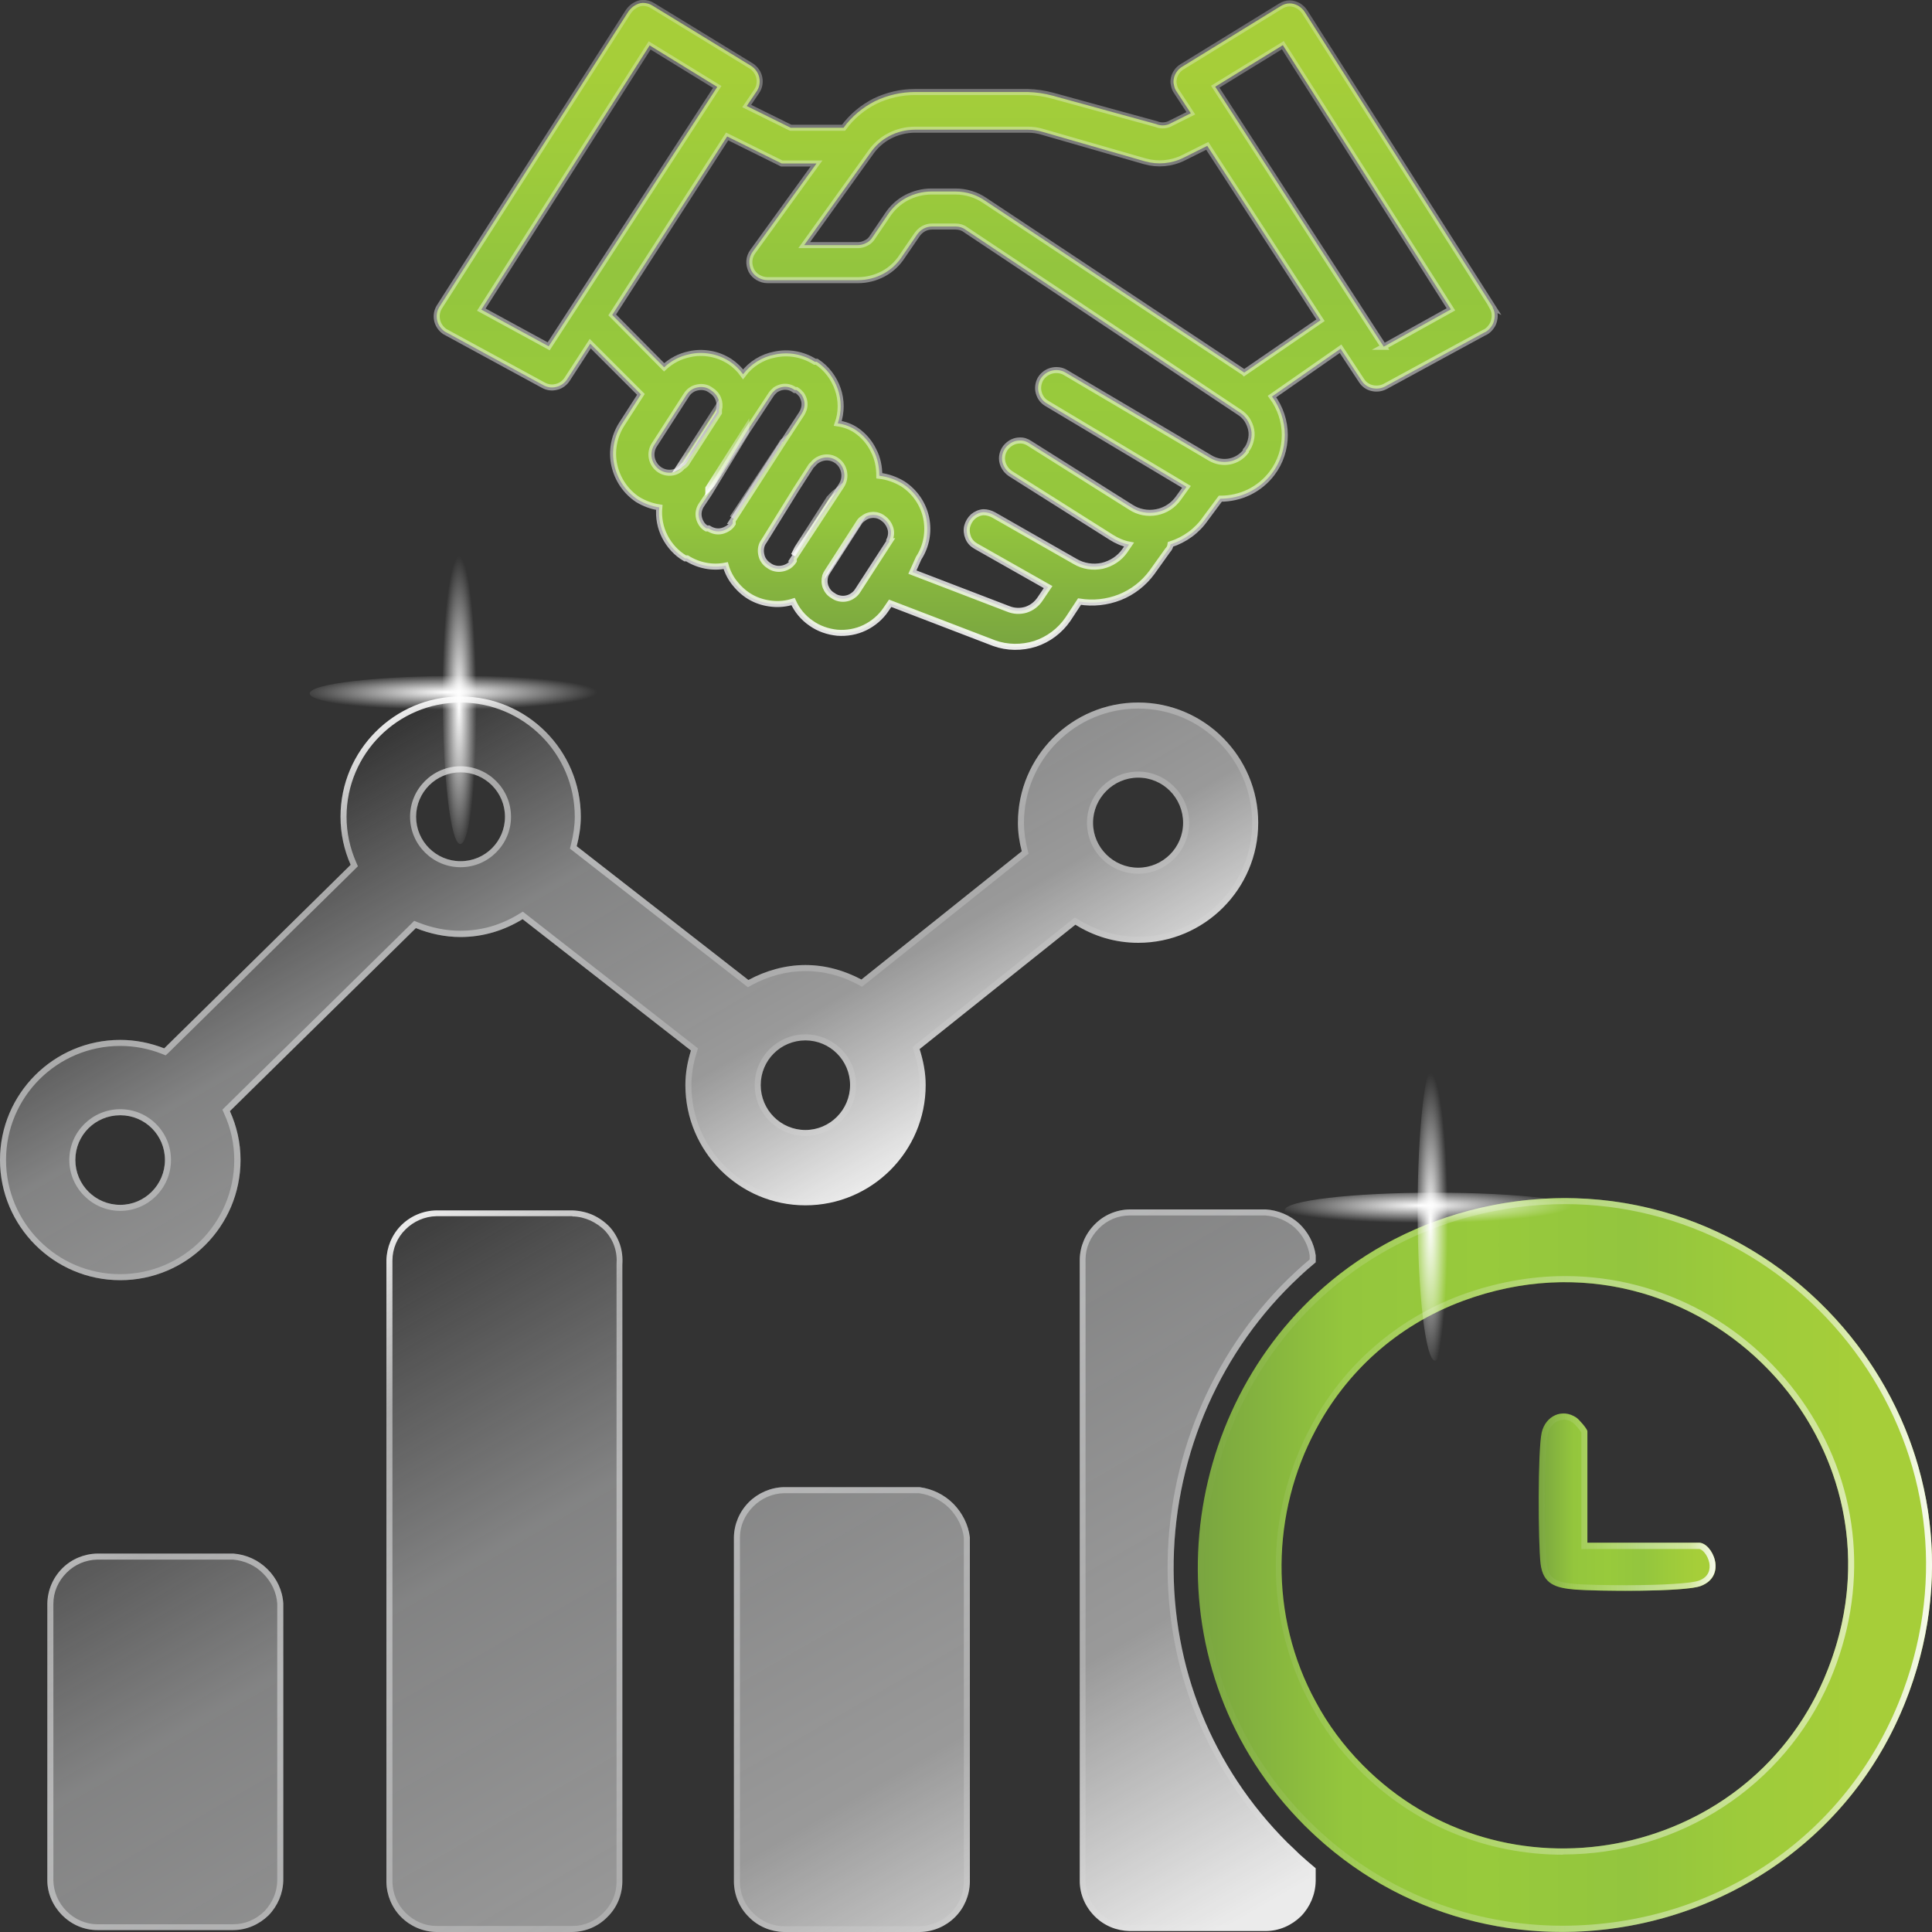 <svg width="80" height="80" viewBox="0 0 80 80" fill="none" xmlns="http://www.w3.org/2000/svg">
<rect x="0" y="0" width="80" height="80" fill="#333333" stroke="none"/>
<g clip-path="url(#clip0_1005_6183)">
<path d="M28.16 19.29C28.24 19.25 28.3 19.18 28.35 19.11L29.67 17.06V16.94L28.16 19.29Z" fill="url(#paint0_linear_1005_6183)"/>
<path d="M32.37 18.36L30.33 21.45L32.44 18.27C32.44 18.27 32.37 18.32 32.36 18.36H32.37ZM35.6 21.46L34.28 23.51C34.28 23.51 34.22 23.61 34.2 23.67L35.77 21.29C35.7 21.33 35.64 21.39 35.6 21.46Z" fill="url(#paint1_linear_1005_6183)"/>
<path d="M34.34 20.64L33.02 22.7L32.87 23L34.63 20.36C34.53 20.44 34.43 20.54 34.34 20.64Z" fill="url(#paint2_linear_1005_6183)"/>
<path d="M29.33 20.23C29.42 20.13 29.51 20.02 29.58 19.9L30.9 17.86V17.75L29.33 20.22V20.23Z" fill="url(#paint3_linear_1005_6183)"/>
<path d="M28.16 19.29C28.24 19.25 28.3 19.18 28.35 19.11L29.67 17.06V16.94L28.16 19.29Z" stroke="url(#paint4_linear_1005_6183)" stroke-width="0.25" stroke-miterlimit="10"/>
<path d="M32.37 18.36L30.33 21.45L32.44 18.27C32.44 18.27 32.37 18.32 32.36 18.36H32.37ZM35.6 21.46L34.28 23.51C34.28 23.51 34.22 23.61 34.2 23.67L35.77 21.29C35.7 21.33 35.64 21.39 35.6 21.46Z" stroke="url(#paint5_linear_1005_6183)" stroke-width="0.25" stroke-miterlimit="10"/>
<path d="M34.34 20.64L33.02 22.7L32.87 23L34.63 20.36C34.53 20.44 34.43 20.54 34.34 20.64Z" stroke="url(#paint6_linear_1005_6183)" stroke-width="0.25" stroke-miterlimit="10"/>
<path d="M61.82 12.73L54.03 0.5C53.96 0.39 53.87 0.31 53.76 0.24C53.65 0.18 53.53 0.14 53.4 0.14C53.26 0.14 53.13 0.19 53.02 0.26L48.94 2.77C48.86 2.82 48.78 2.89 48.73 2.97C48.67 3.05 48.63 3.14 48.61 3.23C48.59 3.32 48.58 3.42 48.61 3.52C48.63 3.62 48.66 3.71 48.72 3.79L49.31 4.69L48.41 5.14C48.24 5.21 48.05 5.21 47.88 5.14L43.58 3.96C43.25 3.87 42.91 3.82 42.56 3.81H37.89C37.31 3.81 36.75 3.94 36.23 4.19C35.72 4.45 35.27 4.82 34.93 5.29H32.74L30.92 4.39L31.34 3.77C31.45 3.6 31.48 3.4 31.44 3.21C31.4 3.02 31.28 2.85 31.12 2.74L27.03 0.24C26.91 0.16 26.77 0.12 26.62 0.12C26.5 0.12 26.38 0.17 26.28 0.23C26.18 0.29 26.09 0.38 26.02 0.48L18.2 12.7C18.09 12.87 18.06 13.07 18.1 13.26C18.14 13.45 18.26 13.62 18.42 13.73L22.5 15.95C22.66 16.04 22.85 16.07 23.04 16.02C23.22 15.98 23.38 15.86 23.48 15.71L24.44 14.23L26.54 16.33L25.73 17.59C25.42 18.09 25.31 18.7 25.44 19.27C25.57 19.85 25.91 20.35 26.4 20.68C26.68 20.85 26.98 20.96 27.3 21.01C27.26 21.43 27.34 21.85 27.53 22.22C27.72 22.59 28.01 22.91 28.37 23.12H28.45C28.93 23.42 29.5 23.53 30.05 23.42C30.13 23.7 30.27 23.97 30.46 24.19C30.65 24.42 30.87 24.61 31.13 24.75C31.39 24.89 31.67 24.97 31.97 25C32.26 25.03 32.56 25 32.84 24.91C33 25.27 33.26 25.58 33.58 25.8C33.9 26.03 34.28 26.16 34.67 26.2C35.06 26.23 35.46 26.16 35.81 25.99C36.16 25.82 36.47 25.56 36.69 25.23L36.86 24.98L41.16 26.63C41.71 26.83 42.31 26.83 42.86 26.66C43.41 26.48 43.89 26.12 44.22 25.64L44.7 24.91C45.26 25 45.84 24.94 46.37 24.73C46.9 24.52 47.36 24.16 47.7 23.7L48.35 22.79C48.42 22.72 48.46 22.63 48.47 22.54C49.06 22.35 49.57 21.98 49.92 21.47L50.53 20.65C50.94 20.65 51.35 20.56 51.72 20.38C52.09 20.2 52.42 19.93 52.67 19.6C53.02 19.14 53.2 18.58 53.2 18.01C53.2 17.44 53.01 16.88 52.67 16.42L55.51 14.44L56.38 15.76C56.48 15.92 56.64 16.03 56.82 16.07C57 16.11 57.19 16.09 57.36 16L61.44 13.78C61.54 13.74 61.62 13.68 61.69 13.6C61.76 13.52 61.82 13.43 61.85 13.33C61.88 13.23 61.9 13.12 61.89 13.02C61.89 12.92 61.85 12.81 61.8 12.72L61.82 12.73ZM22.72 14.34L19.93 12.82L26.9 1.88L29.7 3.6L22.72 14.34ZM27.31 19.45C27.15 19.34 27.03 19.17 26.99 18.97C26.95 18.78 26.99 18.57 27.1 18.41L28.42 16.36C28.47 16.28 28.54 16.2 28.62 16.15C28.7 16.09 28.79 16.06 28.89 16.04C28.99 16.02 29.08 16.02 29.18 16.04C29.28 16.06 29.36 16.1 29.44 16.16C29.57 16.24 29.68 16.36 29.74 16.51C29.8 16.66 29.81 16.82 29.77 16.97V17.09L28.45 19.14C28.41 19.22 28.34 19.28 28.26 19.32C28.15 19.46 27.99 19.55 27.81 19.57C27.63 19.59 27.46 19.55 27.31 19.45ZM30.34 21.57V21.68C30.29 21.76 30.22 21.83 30.14 21.88C30.06 21.93 29.97 21.97 29.88 21.99C29.79 22.01 29.69 22.01 29.6 21.99C29.51 21.97 29.42 21.93 29.34 21.88H29.25C29.17 21.83 29.1 21.77 29.05 21.69C29 21.61 28.96 21.53 28.94 21.43C28.92 21.34 28.92 21.24 28.94 21.15C28.96 21.06 29 20.97 29.05 20.9L29.37 20.42L30.94 17.84L31.92 16.35C31.97 16.27 32.04 16.2 32.11 16.14C32.19 16.09 32.28 16.05 32.37 16.03C32.46 16.01 32.56 16.01 32.65 16.03C32.74 16.05 32.83 16.09 32.91 16.15H32.98C33.06 16.2 33.13 16.27 33.19 16.34C33.24 16.42 33.28 16.51 33.3 16.6C33.32 16.69 33.32 16.79 33.3 16.88C33.28 16.97 33.24 17.06 33.19 17.14L32.42 18.32L30.33 21.57H30.34ZM32.87 23.13V23.22C32.82 23.3 32.75 23.37 32.67 23.43C32.59 23.48 32.5 23.52 32.4 23.54C32.3 23.56 32.2 23.56 32.11 23.54C32.01 23.52 31.92 23.48 31.84 23.42C31.76 23.37 31.68 23.3 31.63 23.22C31.57 23.14 31.54 23.05 31.52 22.95C31.5 22.85 31.5 22.76 31.52 22.66C31.54 22.56 31.58 22.48 31.64 22.4L32.96 20.27L33.59 19.29L33.67 19.21C33.78 19.07 33.95 18.98 34.12 18.95C34.3 18.92 34.48 18.96 34.63 19.06C34.8 19.17 34.91 19.34 34.95 19.54C34.99 19.74 34.95 19.94 34.84 20.11L34.63 20.43L32.86 23.13H32.87ZM36.84 22.41L35.52 24.45C35.47 24.53 35.4 24.61 35.32 24.66C35.24 24.72 35.15 24.76 35.05 24.78C34.95 24.8 34.86 24.8 34.76 24.78C34.66 24.76 34.57 24.72 34.49 24.66C34.35 24.58 34.25 24.46 34.19 24.31C34.13 24.16 34.13 24 34.17 23.85C34.19 23.79 34.22 23.74 34.25 23.69L35.57 21.64C35.61 21.57 35.67 21.51 35.74 21.47C35.86 21.37 36.01 21.32 36.16 21.32C36.31 21.32 36.46 21.37 36.58 21.47C36.72 21.57 36.82 21.72 36.87 21.88C36.92 22.04 36.9 22.22 36.82 22.38V22.41H36.84ZM51.59 18.69C51.42 18.91 51.18 19.06 50.91 19.11C50.64 19.16 50.36 19.11 50.12 18.97L44.11 15.42C43.94 15.32 43.73 15.3 43.54 15.35C43.35 15.4 43.18 15.53 43.08 15.7C42.99 15.87 42.96 16.07 43.01 16.25C43.06 16.44 43.17 16.6 43.34 16.7L49.13 20.16L48.8 20.62C48.58 20.93 48.26 21.14 47.89 21.21C47.52 21.28 47.14 21.21 46.82 21L42.63 18.36C42.51 18.28 42.37 18.23 42.22 18.24C42.02 18.24 41.84 18.33 41.7 18.47C41.56 18.61 41.49 18.8 41.49 18.99C41.49 19.11 41.53 19.24 41.59 19.34C41.65 19.45 41.74 19.54 41.84 19.61L46.02 22.25C46.24 22.39 46.49 22.5 46.75 22.55L46.58 22.8C46.36 23.12 46.02 23.34 45.64 23.43C45.26 23.51 44.86 23.45 44.52 23.25L41.14 21.32C41.01 21.25 40.87 21.21 40.72 21.21C40.56 21.22 40.41 21.29 40.29 21.39C40.17 21.5 40.09 21.64 40.05 21.79C40.01 21.94 40.03 22.11 40.09 22.26C40.15 22.41 40.26 22.53 40.4 22.61L43.4 24.31L43.07 24.8C42.93 25.01 42.73 25.17 42.48 25.25C42.24 25.32 41.98 25.31 41.74 25.21L37.78 23.69L38.04 23.11C38.36 22.62 38.47 22.02 38.35 21.44C38.23 20.87 37.88 20.36 37.39 20.04C37.09 19.86 36.76 19.74 36.41 19.7C36.41 19.33 36.34 18.97 36.17 18.65C36.01 18.32 35.77 18.04 35.47 17.83C35.24 17.67 34.97 17.57 34.69 17.53C34.85 17.07 34.85 16.57 34.69 16.11C34.53 15.65 34.23 15.25 33.82 14.98H33.74C33.25 14.67 32.66 14.56 32.09 14.68C31.56 14.78 31.09 15.07 30.77 15.5C30.62 15.29 30.43 15.11 30.22 14.97C29.97 14.81 29.7 14.7 29.41 14.65C29.12 14.6 28.83 14.6 28.54 14.67C28.15 14.75 27.79 14.94 27.5 15.21L25.35 13.04L30.11 5.65L32.37 6.77H33.81L31.17 10.42C31.09 10.53 31.04 10.66 31.03 10.8C31.02 10.94 31.05 11.07 31.11 11.2C31.17 11.32 31.27 11.42 31.39 11.49C31.51 11.56 31.64 11.6 31.78 11.6H35.53C35.89 11.6 36.25 11.51 36.57 11.34C36.89 11.17 37.16 10.92 37.36 10.61L37.97 9.72C38.04 9.62 38.13 9.53 38.24 9.47C38.35 9.41 38.47 9.38 38.59 9.38H39.57C39.72 9.38 39.86 9.42 39.98 9.51L51.32 17.07C51.45 17.15 51.56 17.26 51.64 17.38C51.72 17.51 51.78 17.65 51.81 17.8C51.84 17.95 51.83 18.1 51.79 18.25C51.75 18.4 51.69 18.54 51.59 18.65V18.68V18.69ZM51.51 15.42L40.79 8.31C40.43 8.06 40 7.93 39.56 7.93H38.57C38.21 7.93 37.85 8.02 37.53 8.19C37.21 8.36 36.94 8.61 36.74 8.92L36.13 9.82C36.07 9.92 35.98 10.01 35.87 10.06C35.76 10.12 35.64 10.15 35.52 10.15H33.3L36.02 6.36C36.23 6.05 36.5 5.8 36.83 5.63C37.15 5.46 37.52 5.37 37.89 5.37H42.56C42.77 5.37 42.97 5.4 43.17 5.46L47.41 6.68C47.94 6.83 48.51 6.78 49.01 6.53L49.99 6.04L54.68 13.26L51.52 15.43L51.51 15.42ZM57.3 14.36L50.32 3.59L53.12 1.87L60.08 12.81L57.29 14.36H57.3Z" fill="url(#paint7_linear_1005_6183)"/>
<path d="M61.82 12.73L54.03 0.5C53.96 0.39 53.87 0.31 53.76 0.24C53.65 0.18 53.53 0.14 53.4 0.14C53.26 0.14 53.13 0.19 53.02 0.26L48.94 2.77C48.86 2.82 48.78 2.89 48.73 2.97C48.67 3.05 48.63 3.14 48.61 3.23C48.59 3.32 48.58 3.42 48.61 3.52C48.63 3.62 48.66 3.71 48.72 3.79L49.31 4.69L48.41 5.14C48.24 5.21 48.05 5.21 47.88 5.14L43.58 3.96C43.25 3.87 42.91 3.82 42.56 3.81H37.89C37.31 3.81 36.75 3.94 36.23 4.19C35.72 4.45 35.27 4.82 34.93 5.29H32.74L30.92 4.39L31.34 3.77C31.45 3.6 31.48 3.4 31.44 3.21C31.4 3.02 31.28 2.85 31.12 2.74L27.03 0.24C26.91 0.16 26.77 0.12 26.62 0.12C26.5 0.12 26.38 0.17 26.28 0.23C26.18 0.29 26.09 0.38 26.02 0.48L18.2 12.7C18.09 12.87 18.06 13.07 18.1 13.26C18.14 13.45 18.26 13.62 18.42 13.73L22.5 15.95C22.66 16.04 22.85 16.07 23.04 16.02C23.22 15.98 23.38 15.86 23.48 15.71L24.44 14.23L26.54 16.33L25.73 17.59C25.42 18.09 25.31 18.7 25.44 19.27C25.57 19.85 25.91 20.35 26.4 20.68C26.68 20.85 26.98 20.96 27.3 21.01C27.26 21.43 27.34 21.85 27.53 22.22C27.72 22.59 28.01 22.91 28.37 23.12H28.45C28.93 23.42 29.5 23.53 30.05 23.42C30.13 23.7 30.27 23.97 30.46 24.19C30.65 24.42 30.87 24.61 31.13 24.75C31.39 24.89 31.67 24.97 31.97 25C32.26 25.03 32.56 25 32.84 24.91C33 25.27 33.26 25.58 33.58 25.8C33.9 26.03 34.28 26.16 34.67 26.2C35.06 26.23 35.46 26.16 35.81 25.99C36.16 25.82 36.47 25.56 36.69 25.23L36.86 24.98L41.16 26.63C41.71 26.83 42.31 26.83 42.86 26.66C43.41 26.48 43.89 26.12 44.22 25.64L44.7 24.91C45.26 25 45.84 24.94 46.37 24.73C46.9 24.52 47.36 24.16 47.7 23.7L48.35 22.79C48.42 22.72 48.46 22.63 48.47 22.54C49.06 22.35 49.57 21.98 49.92 21.47L50.53 20.65C50.94 20.65 51.35 20.56 51.72 20.38C52.09 20.2 52.42 19.93 52.67 19.6C53.02 19.14 53.2 18.58 53.2 18.01C53.2 17.44 53.01 16.88 52.67 16.42L55.51 14.44L56.38 15.76C56.48 15.92 56.64 16.03 56.82 16.07C57 16.11 57.19 16.09 57.36 16L61.44 13.78C61.54 13.74 61.62 13.68 61.69 13.6C61.76 13.52 61.82 13.43 61.85 13.33C61.88 13.23 61.9 13.12 61.89 13.02C61.89 12.92 61.85 12.81 61.8 12.72L61.82 12.73ZM22.72 14.34L19.93 12.82L26.9 1.88L29.7 3.6L22.72 14.34ZM27.31 19.45C27.15 19.34 27.03 19.17 26.99 18.97C26.95 18.78 26.99 18.57 27.1 18.41L28.42 16.36C28.47 16.28 28.54 16.2 28.62 16.15C28.7 16.09 28.79 16.06 28.89 16.04C28.99 16.02 29.08 16.02 29.18 16.04C29.28 16.06 29.36 16.1 29.44 16.16C29.57 16.24 29.68 16.36 29.74 16.51C29.8 16.66 29.81 16.82 29.77 16.97V17.09L28.45 19.14C28.41 19.22 28.34 19.28 28.26 19.32C28.15 19.46 27.99 19.55 27.81 19.57C27.63 19.59 27.46 19.55 27.31 19.45ZM30.34 21.57V21.68C30.29 21.76 30.22 21.83 30.14 21.88C30.06 21.93 29.97 21.97 29.88 21.99C29.79 22.01 29.69 22.01 29.6 21.99C29.51 21.97 29.42 21.93 29.34 21.88H29.25C29.17 21.83 29.1 21.77 29.05 21.69C29 21.61 28.96 21.53 28.94 21.43C28.92 21.34 28.92 21.24 28.94 21.15C28.96 21.06 29 20.97 29.05 20.9L29.37 20.42L30.94 17.84L31.92 16.35C31.97 16.27 32.04 16.2 32.11 16.14C32.19 16.09 32.28 16.05 32.37 16.03C32.46 16.01 32.56 16.01 32.65 16.03C32.74 16.05 32.83 16.09 32.91 16.15H32.98C33.06 16.2 33.13 16.27 33.19 16.34C33.24 16.42 33.28 16.51 33.3 16.6C33.32 16.69 33.32 16.79 33.3 16.88C33.28 16.97 33.24 17.06 33.19 17.14L32.42 18.32L30.33 21.57H30.34ZM32.87 23.13V23.22C32.82 23.3 32.75 23.37 32.67 23.43C32.59 23.48 32.5 23.52 32.4 23.54C32.3 23.56 32.2 23.56 32.11 23.54C32.01 23.52 31.92 23.48 31.84 23.42C31.76 23.37 31.68 23.3 31.63 23.22C31.57 23.14 31.54 23.05 31.52 22.95C31.5 22.85 31.5 22.76 31.52 22.66C31.54 22.56 31.58 22.48 31.64 22.4L32.96 20.27L33.59 19.29L33.67 19.21C33.78 19.07 33.95 18.98 34.12 18.95C34.3 18.92 34.48 18.96 34.63 19.06C34.8 19.17 34.91 19.34 34.95 19.54C34.99 19.74 34.95 19.94 34.84 20.11L34.63 20.43L32.86 23.13H32.87ZM36.84 22.41L35.52 24.45C35.47 24.53 35.4 24.61 35.32 24.66C35.24 24.72 35.15 24.76 35.05 24.78C34.95 24.8 34.86 24.8 34.76 24.78C34.66 24.76 34.57 24.72 34.49 24.66C34.35 24.58 34.25 24.46 34.19 24.31C34.13 24.16 34.13 24 34.17 23.85C34.19 23.79 34.22 23.74 34.25 23.69L35.57 21.64C35.61 21.57 35.67 21.51 35.74 21.47C35.86 21.37 36.01 21.32 36.16 21.32C36.31 21.32 36.46 21.37 36.58 21.47C36.72 21.57 36.82 21.72 36.87 21.88C36.92 22.04 36.9 22.22 36.82 22.38V22.41H36.84ZM51.59 18.69C51.42 18.91 51.18 19.06 50.91 19.11C50.64 19.16 50.36 19.11 50.12 18.97L44.11 15.42C43.94 15.32 43.73 15.3 43.54 15.35C43.35 15.4 43.18 15.53 43.08 15.7C42.99 15.87 42.96 16.07 43.01 16.25C43.06 16.44 43.17 16.6 43.34 16.7L49.13 20.16L48.8 20.62C48.58 20.93 48.26 21.14 47.89 21.21C47.52 21.28 47.14 21.21 46.82 21L42.63 18.36C42.51 18.28 42.37 18.23 42.22 18.24C42.02 18.24 41.84 18.33 41.7 18.47C41.56 18.61 41.49 18.8 41.49 18.99C41.49 19.11 41.53 19.24 41.59 19.34C41.65 19.45 41.74 19.54 41.84 19.61L46.02 22.25C46.24 22.39 46.49 22.5 46.75 22.55L46.58 22.8C46.36 23.12 46.02 23.34 45.64 23.43C45.26 23.51 44.86 23.45 44.52 23.25L41.14 21.32C41.01 21.25 40.87 21.21 40.72 21.21C40.56 21.22 40.41 21.29 40.29 21.39C40.17 21.5 40.09 21.64 40.05 21.79C40.01 21.94 40.03 22.11 40.09 22.26C40.15 22.41 40.26 22.53 40.4 22.61L43.4 24.31L43.07 24.8C42.93 25.01 42.73 25.17 42.48 25.25C42.24 25.32 41.98 25.31 41.74 25.21L37.78 23.69L38.04 23.11C38.36 22.62 38.47 22.02 38.35 21.44C38.23 20.87 37.88 20.36 37.39 20.04C37.09 19.86 36.76 19.74 36.41 19.7C36.41 19.33 36.34 18.97 36.17 18.65C36.01 18.32 35.77 18.04 35.47 17.83C35.24 17.67 34.97 17.57 34.69 17.53C34.85 17.07 34.85 16.57 34.69 16.11C34.53 15.65 34.23 15.25 33.82 14.98H33.74C33.25 14.67 32.66 14.56 32.09 14.68C31.56 14.78 31.09 15.07 30.77 15.5C30.62 15.29 30.43 15.11 30.22 14.97C29.97 14.81 29.7 14.7 29.41 14.65C29.12 14.6 28.83 14.6 28.54 14.67C28.15 14.75 27.79 14.94 27.5 15.21L25.35 13.04L30.11 5.65L32.37 6.77H33.81L31.17 10.42C31.09 10.53 31.04 10.66 31.03 10.8C31.02 10.94 31.05 11.07 31.11 11.2C31.17 11.32 31.27 11.42 31.39 11.49C31.51 11.56 31.64 11.6 31.78 11.6H35.53C35.89 11.6 36.25 11.51 36.57 11.34C36.89 11.17 37.16 10.92 37.36 10.61L37.97 9.72C38.04 9.62 38.13 9.53 38.24 9.47C38.35 9.41 38.47 9.38 38.59 9.38H39.57C39.72 9.38 39.86 9.42 39.98 9.51L51.32 17.07C51.45 17.15 51.56 17.26 51.64 17.38C51.72 17.51 51.78 17.65 51.81 17.8C51.84 17.95 51.83 18.1 51.79 18.25C51.75 18.4 51.69 18.54 51.59 18.65V18.68V18.69ZM51.51 15.42L40.79 8.31C40.43 8.06 40 7.93 39.56 7.93H38.57C38.21 7.93 37.85 8.02 37.53 8.19C37.21 8.36 36.94 8.61 36.74 8.92L36.13 9.82C36.07 9.92 35.98 10.01 35.87 10.06C35.76 10.12 35.64 10.15 35.52 10.15H33.3L36.02 6.36C36.23 6.05 36.5 5.8 36.83 5.63C37.15 5.46 37.52 5.37 37.89 5.37H42.56C42.77 5.37 42.97 5.4 43.17 5.46L47.41 6.68C47.94 6.83 48.51 6.78 49.01 6.53L49.99 6.04L54.68 13.26L51.52 15.43L51.51 15.42ZM57.3 14.36L50.32 3.59L53.12 1.87L60.08 12.81L57.29 14.36H57.3Z" stroke="url(#paint8_linear_1005_6183)" stroke-width="0.25" stroke-miterlimit="10"/>
<path d="M29.33 20.23C29.43 20.13 29.51 20.02 29.58 19.9L30.9 17.86V17.75L29.33 20.22V20.23Z" stroke="url(#paint9_linear_1005_6183)" stroke-width="0.25" stroke-miterlimit="10"/>
<path d="M52.4 50.33C52.85 50.36 53.28 50.54 53.62 50.84C53.96 51.16 54.17 51.57 54.23 51.98V52.15C54.03 52.32 53.82 52.5 53.63 52.68C50.36 55.72 48.43 60.07 48.35 64.61C48.27 69.09 49.97 73.31 53.14 76.48C53.3 76.63 53.45 76.77 53.63 76.95C53.82 77.13 54.03 77.3 54.23 77.47V77.88C54.23 78.36 54.03 78.82 53.7 79.17C53.35 79.51 52.89 79.7 52.41 79.71H46.78C46.29 79.71 45.84 79.51 45.5 79.17C45.16 78.83 44.96 78.37 44.95 77.89V52.15C44.95 51.67 45.15 51.22 45.5 50.87C45.83 50.53 46.29 50.33 46.77 50.33H52.39M23.7 50.37C23.97 50.37 24.22 50.44 24.45 50.54C24.68 50.65 24.9 50.8 25.07 50.98C25.23 51.16 25.36 51.37 25.44 51.61C25.52 51.84 25.55 52.09 25.53 52.36V77.93C25.53 78.42 25.33 78.87 24.98 79.21C24.65 79.55 24.19 79.75 23.71 79.75H18.08C17.59 79.75 17.14 79.55 16.79 79.2C16.45 78.86 16.26 78.41 16.25 77.93V52.19C16.25 51.71 16.45 51.24 16.79 50.91C17.13 50.57 17.59 50.37 18.07 50.36H23.7M38.06 61.83C38.53 61.9 38.96 62.11 39.3 62.44C39.64 62.79 39.86 63.23 39.91 63.66V77.93C39.91 78.42 39.71 78.87 39.37 79.21C39.03 79.55 38.57 79.75 38.09 79.76H32.46C31.98 79.76 31.51 79.55 31.18 79.21C30.84 78.88 30.64 78.42 30.64 77.94V63.66C30.64 63.18 30.84 62.73 31.19 62.38C31.53 62.04 31.99 61.84 32.46 61.83H38.06ZM9.65 64.58C10.12 64.62 10.57 64.82 10.9 65.16C11.25 65.51 11.45 65.95 11.48 66.4V77.86C11.48 78.34 11.28 78.79 10.95 79.14C10.59 79.49 10.14 79.68 9.66 79.68H4.03C3.56 79.68 3.1 79.48 2.76 79.14C2.42 78.8 2.22 78.34 2.21 77.87V66.41C2.21 65.92 2.41 65.47 2.76 65.12C3.1 64.78 3.55 64.59 4.03 64.58H9.65ZM52.41 50.08H46.78C46.23 50.09 45.71 50.31 45.33 50.7C44.94 51.09 44.72 51.61 44.71 52.15V77.89C44.71 78.44 44.94 78.96 45.33 79.35C45.72 79.74 46.23 79.95 46.78 79.96H52.41C52.96 79.96 53.48 79.73 53.87 79.35C54.25 78.96 54.47 78.44 54.48 77.89V77.36C54.25 77.17 54.02 76.97 53.8 76.77C53.63 76.6 53.47 76.45 53.31 76.3C50.19 73.18 48.52 69.03 48.6 64.62C48.68 60.14 50.58 55.86 53.8 52.87C54.02 52.66 54.25 52.46 54.48 52.27V51.98C54.41 51.47 54.16 51.01 53.79 50.66C53.41 50.32 52.92 50.11 52.41 50.08ZM23.7 50.12H18.07C17.52 50.13 17 50.35 16.61 50.74C16.23 51.12 16.01 51.65 16 52.19V77.93C16.01 78.48 16.23 79 16.61 79.38C17 79.77 17.52 79.99 18.07 80H23.7C24.25 79.99 24.77 79.77 25.15 79.38C25.54 79 25.76 78.48 25.77 77.93V52.36C25.79 52.08 25.76 51.8 25.67 51.53C25.58 51.27 25.44 51.02 25.25 50.81C25.05 50.6 24.81 50.43 24.55 50.31C24.28 50.19 23.99 50.13 23.7 50.12ZM38.08 61.58H32.46C31.92 61.59 31.39 61.82 31.01 62.2C30.62 62.59 30.4 63.11 30.39 63.65V77.93C30.4 78.48 30.62 79 31.01 79.38C31.39 79.77 31.92 79.99 32.46 80H38.09C38.64 79.99 39.16 79.77 39.55 79.38C39.93 79 40.15 78.48 40.16 77.93V63.66C40.1 63.14 39.85 62.65 39.48 62.27C39.1 61.89 38.61 61.65 38.08 61.58ZM9.66 64.33H4.03C3.48 64.34 2.96 64.56 2.58 64.94C2.19 65.33 1.97 65.85 1.96 66.4V77.86C1.96 78.4 2.19 78.92 2.58 79.31C2.96 79.69 3.48 79.92 4.03 79.92H9.66C10.21 79.92 10.73 79.69 11.12 79.31C11.5 78.92 11.72 78.4 11.73 77.86V66.4C11.7 65.86 11.46 65.36 11.08 64.98C10.7 64.6 10.2 64.37 9.66 64.33Z" fill="url(#paint10_linear_1005_6183)"/>
<path d="M25.67 51.53C25.58 51.27 25.44 51.02 25.25 50.81C25.05 50.6 24.81 50.43 24.55 50.31C24.28 50.19 23.99 50.13 23.7 50.12H18.07C17.52 50.13 17 50.35 16.61 50.74C16.22 51.13 16.01 51.65 16 52.19V77.93C16.01 78.48 16.23 79 16.61 79.38C17 79.77 17.52 79.99 18.07 80H23.7C24.25 79.99 24.77 79.77 25.15 79.38C25.54 79 25.76 78.48 25.77 77.93V52.36C25.79 52.08 25.76 51.8 25.67 51.53ZM39.48 62.27C39.1 61.89 38.61 61.65 38.08 61.58H32.46C31.92 61.59 31.39 61.82 31.01 62.2C30.62 62.59 30.4 63.11 30.39 63.65V77.93C30.4 78.48 30.62 79 31.01 79.38C31.39 79.77 31.92 79.99 32.46 80H38.09C38.64 79.99 39.16 79.77 39.55 79.38C39.93 79 40.15 78.48 40.16 77.93V63.66C40.1 63.14 39.85 62.65 39.48 62.27ZM11.08 64.98C10.7 64.6 10.2 64.37 9.66 64.33H4.03C3.48 64.34 2.96 64.56 2.58 64.94C2.19 65.33 1.97 65.85 1.96 66.4V77.86C1.96 78.4 2.19 78.92 2.58 79.31C2.97 79.7 3.48 79.92 4.03 79.92H9.66C10.21 79.92 10.73 79.69 11.12 79.31C11.5 78.92 11.72 78.4 11.73 77.86V66.4C11.7 65.86 11.46 65.36 11.08 64.98ZM54.48 52.27V51.98C54.41 51.47 54.16 51.01 53.79 50.66C53.41 50.32 52.92 50.11 52.41 50.08H46.78C46.23 50.09 45.71 50.31 45.33 50.7C44.94 51.09 44.72 51.61 44.71 52.15V77.89C44.71 78.44 44.94 78.96 45.33 79.35C45.72 79.74 46.23 79.95 46.78 79.96H52.41C52.96 79.96 53.48 79.73 53.87 79.35C54.25 78.96 54.47 78.44 54.48 77.89V77.36C54.25 77.17 54.02 76.97 53.8 76.77C53.63 76.6 53.47 76.45 53.31 76.3C50.19 73.18 48.52 69.03 48.6 64.62C48.68 60.14 50.58 55.86 53.8 52.87C54.02 52.66 54.25 52.46 54.48 52.27Z" fill="url(#paint11_linear_1005_6183)"/>
<path d="M19.07 29.09C21.68 29.09 23.8 31.21 23.8 33.82C23.8 34.17 23.75 34.55 23.64 34.98L23.6 35.14L23.73 35.24L30.84 40.78L30.97 40.88L31.11 40.8C31.83 40.41 32.58 40.21 33.35 40.21C34.12 40.21 34.84 40.4 35.55 40.78L35.69 40.86L35.82 40.76L42.46 35.45L42.59 35.35L42.55 35.19C42.45 34.8 42.4 34.44 42.4 34.07C42.4 31.46 44.52 29.34 47.13 29.34C49.74 29.34 51.85 31.46 51.85 34.07C51.85 36.68 49.73 38.79 47.13 38.79C46.26 38.79 45.41 38.54 44.66 38.08L44.51 37.99L44.37 38.1L37.92 43.25L37.79 43.36L37.84 43.52C38 44.04 38.08 44.49 38.08 44.94C38.08 47.55 35.96 49.67 33.35 49.67C30.74 49.67 28.63 47.55 28.63 44.94C28.63 44.51 28.7 44.05 28.85 43.58L28.9 43.41L28.76 43.3L21.79 37.86L21.65 37.75L21.5 37.84C20.74 38.31 19.92 38.54 19.06 38.54C18.47 38.54 17.88 38.42 17.3 38.19L17.15 38.13L17.03 38.25L9.33 45.83L9.21 45.95L9.28 46.11C9.56 46.72 9.7 47.37 9.7 48.03C9.7 50.64 7.58 52.76 4.97 52.76C2.36 52.76 0.25 50.64 0.25 48.03C0.25 45.42 2.37 43.31 4.98 43.31C5.57 43.31 6.15 43.42 6.71 43.64L6.86 43.7L6.98 43.59L14.7 35.99L14.82 35.87L14.75 35.71C14.49 35.11 14.35 34.48 14.35 33.82C14.35 31.21 16.47 29.09 19.07 29.09ZM19.07 35.91C20.22 35.91 21.16 34.97 21.16 33.82C21.16 32.67 20.22 31.73 19.07 31.73C17.92 31.73 16.98 32.67 16.98 33.82C16.98 34.97 17.92 35.91 19.07 35.91ZM47.13 36.18C48.29 36.18 49.24 35.23 49.24 34.07C49.24 32.91 48.29 31.95 47.13 31.95C45.97 31.95 45.01 32.9 45.01 34.07C45.01 35.24 45.96 36.18 47.13 36.18ZM33.35 47.04C34.51 47.04 35.45 46.09 35.45 44.93C35.45 43.77 34.51 42.83 33.35 42.83C32.19 42.83 31.25 43.77 31.25 44.93C31.25 46.09 32.19 47.04 33.35 47.04ZM4.98 50.14C6.14 50.14 7.08 49.19 7.08 48.03C7.08 46.87 6.14 45.93 4.98 45.93C3.82 45.93 2.87 46.87 2.87 48.03C2.87 49.19 3.82 50.14 4.98 50.14ZM19.07 28.84C16.33 28.84 14.1 31.07 14.1 33.82C14.1 34.53 14.25 35.2 14.52 35.81L6.8 43.41C6.24 43.19 5.62 43.06 4.98 43.06C2.23 43.06 0 45.29 0 48.03C0 50.77 2.23 53.01 4.98 53.01C7.73 53.01 9.96 50.78 9.96 48.03C9.96 47.31 9.8 46.63 9.52 46.01L17.22 38.43C17.79 38.66 18.42 38.8 19.07 38.8C20.02 38.8 20.89 38.52 21.64 38.06L28.61 43.5C28.47 43.95 28.38 44.43 28.38 44.93C28.38 47.68 30.61 49.91 33.35 49.91C36.09 49.91 38.33 47.68 38.33 44.93C38.33 44.41 38.23 43.92 38.08 43.44L44.53 38.29C45.28 38.76 46.17 39.04 47.13 39.04C49.87 39.04 52.1 36.81 52.1 34.07C52.1 31.33 49.87 29.09 47.13 29.09C44.39 29.09 42.15 31.32 42.15 34.07C42.15 34.48 42.21 34.87 42.31 35.25L35.67 40.56C34.97 40.19 34.19 39.96 33.35 39.96C32.51 39.96 31.69 40.2 30.99 40.58L23.88 35.04C23.98 34.65 24.05 34.24 24.05 33.82C24.05 31.07 21.82 28.84 19.07 28.84ZM19.07 35.66C18.06 35.66 17.23 34.84 17.23 33.82C17.23 32.8 18.06 31.98 19.07 31.98C20.08 31.98 20.91 32.8 20.91 33.82C20.91 34.84 20.09 35.66 19.07 35.66ZM47.13 35.93C46.1 35.93 45.26 35.09 45.26 34.07C45.26 33.05 46.1 32.2 47.13 32.2C48.16 32.2 48.99 33.04 48.99 34.07C48.99 35.1 48.15 35.93 47.13 35.93ZM33.35 46.79C32.33 46.79 31.5 45.96 31.5 44.93C31.5 43.9 32.33 43.08 33.35 43.08C34.37 43.08 35.2 43.91 35.2 44.93C35.2 45.95 34.37 46.79 33.35 46.79ZM4.98 49.89C3.95 49.89 3.12 49.06 3.12 48.03C3.12 47 3.95 46.18 4.98 46.18C6.01 46.18 6.83 47.01 6.83 48.03C6.83 49.05 6 49.89 4.98 49.89Z" fill="url(#paint12_linear_1005_6183)"/>
<path d="M47.13 29.09C44.38 29.09 42.15 31.32 42.15 34.07C42.15 34.48 42.21 34.87 42.31 35.25L35.67 40.56C34.97 40.19 34.19 39.96 33.35 39.96C32.51 39.96 31.69 40.2 30.99 40.58L23.88 35.04C23.98 34.65 24.05 34.24 24.05 33.82C24.05 31.07 21.82 28.84 19.07 28.84C16.32 28.84 14.1 31.07 14.1 33.82C14.1 34.53 14.25 35.2 14.52 35.81L6.8 43.41C6.24 43.19 5.62 43.06 4.98 43.06C2.23 43.06 0 45.29 0 48.03C0 50.77 2.23 53.01 4.98 53.01C7.73 53.01 9.96 50.78 9.96 48.03C9.96 47.31 9.8 46.63 9.52 46.01L17.22 38.43C17.79 38.66 18.42 38.8 19.07 38.8C20.02 38.8 20.89 38.52 21.64 38.06L28.61 43.5C28.47 43.95 28.38 44.43 28.38 44.93C28.38 47.68 30.61 49.91 33.35 49.91C36.09 49.91 38.33 47.68 38.33 44.93C38.33 44.41 38.23 43.92 38.08 43.44L44.53 38.29C45.28 38.76 46.17 39.04 47.13 39.04C49.87 39.04 52.1 36.81 52.1 34.07C52.1 31.33 49.87 29.09 47.13 29.09ZM4.98 49.89C3.95 49.89 3.12 49.06 3.12 48.03C3.12 47 3.95 46.18 4.98 46.18C6.01 46.18 6.83 47.01 6.83 48.03C6.83 49.05 6 49.89 4.98 49.89ZM19.07 35.66C18.06 35.66 17.23 34.84 17.23 33.82C17.23 32.8 18.06 31.98 19.07 31.98C20.08 31.98 20.91 32.8 20.91 33.82C20.91 34.84 20.09 35.66 19.07 35.66ZM33.35 46.79C32.33 46.79 31.5 45.96 31.5 44.93C31.5 43.9 32.33 43.08 33.35 43.08C34.37 43.08 35.2 43.91 35.2 44.93C35.2 45.95 34.37 46.79 33.35 46.79ZM47.13 35.93C46.1 35.93 45.26 35.09 45.26 34.07C45.26 33.05 46.1 32.2 47.13 32.2C48.16 32.2 48.99 33.04 48.99 34.07C48.99 35.1 48.15 35.93 47.13 35.93Z" fill="url(#paint13_linear_1005_6183)"/>
<path d="M60.83 50.13C58.33 50.79 56.19 52.01 54.48 53.6C48.5 59.15 47.63 69.2 54.02 75.59C54.17 75.74 54.33 75.89 54.48 76.03C62.35 83.27 75.35 80.2 79.05 70.07C83.28 58.5 72.73 47.01 60.83 50.13ZM75.53 69.51C72.27 77.07 62.22 78.96 56.42 73.08C55.63 72.28 54.98 71.4 54.48 70.46C52.54 66.91 52.65 62.63 54.48 59.21C55.73 56.85 57.8 54.9 60.57 53.87C70.33 50.25 79.65 59.94 75.53 69.51Z" fill="url(#paint14_linear_1005_6183)"/>
<path d="M64.8 49.86C69.65 49.86 74.23 52.28 77.06 56.32C79.88 60.35 80.52 65.33 78.82 69.98C76.65 75.91 71.11 79.74 64.69 79.74C60.96 79.74 57.39 78.35 54.66 75.84C54.51 75.7 54.35 75.55 54.21 75.41C51.33 72.53 49.79 68.71 49.86 64.64C49.94 60.5 51.69 56.54 54.66 53.78C56.42 52.15 58.52 51 60.9 50.37C62.19 50.03 63.51 49.86 64.8 49.86ZM64.71 76.79C69.54 76.79 73.87 73.97 75.76 69.61C77.39 65.82 77.05 61.7 74.83 58.31C72.58 54.89 68.83 52.84 64.81 52.84C63.36 52.84 61.91 53.11 60.49 53.63C57.81 54.63 55.6 56.56 54.27 59.09C52.35 62.67 52.35 67.07 54.27 70.58C54.78 71.54 55.45 72.45 56.25 73.26C58.5 75.54 61.51 76.8 64.72 76.8M64.8 49.61C63.51 49.61 62.18 49.78 60.83 50.13C58.33 50.79 56.19 52.01 54.48 53.6C48.5 59.15 47.63 69.2 54.02 75.59C54.17 75.74 54.33 75.89 54.48 76.03C57.42 78.73 61.07 80 64.68 80C70.75 80 76.73 76.42 79.05 70.07C82.8 59.81 74.93 49.61 64.8 49.61ZM64.71 76.54C61.74 76.54 58.74 75.43 56.42 73.08C55.63 72.28 54.98 71.4 54.48 70.46C52.54 66.91 52.65 62.63 54.48 59.21C55.73 56.85 57.8 54.9 60.57 53.87C62 53.34 63.43 53.09 64.8 53.09C72.78 53.09 79.04 61.34 75.53 69.51C73.57 74.05 69.17 76.54 64.71 76.54Z" fill="url(#paint15_linear_1005_6183)"/>
<path d="M65.73 63.88H70.35C70.9 63.88 71.54 65.25 70.43 65.67C69.76 65.93 66.1 65.89 65.21 65.82C64.43 65.75 63.89 65.61 63.79 64.74C63.69 63.87 63.67 60.05 63.84 59.31C64 58.64 64.67 58.3 65.27 58.7C65.38 58.77 65.73 59.17 65.73 59.27V63.89V63.88Z" fill="url(#paint16_linear_1005_6183)"/>
<path d="M64.74 58.78C64.87 58.78 65 58.82 65.13 58.91C65.2 58.96 65.42 59.21 65.48 59.31V64.14H70.35C70.48 64.14 70.71 64.38 70.78 64.72C70.82 64.96 70.78 65.29 70.35 65.45C70.05 65.56 68.89 65.64 67.31 65.64C66.47 65.64 65.62 65.62 65.24 65.59C64.42 65.52 64.12 65.38 64.04 64.72C63.94 63.85 63.92 60.07 64.09 59.38C64.17 59.03 64.44 58.79 64.75 58.79M64.74 58.53C64.32 58.53 63.95 58.84 63.84 59.31C63.67 60.05 63.69 63.89 63.79 64.74C63.89 65.62 64.43 65.76 65.21 65.82C65.57 65.85 66.4 65.87 67.3 65.87C68.6 65.87 70.04 65.82 70.43 65.67C71.53 65.24 70.9 63.88 70.35 63.88H65.73V59.26C65.73 59.17 65.38 58.77 65.27 58.69C65.09 58.57 64.91 58.52 64.74 58.52V58.53Z" fill="url(#paint17_linear_1005_6183)"/>
<path d="M19.79 28.72C19.79 32.16 19.46 34.95 19.06 34.95C18.66 34.95 18.33 32.16 18.33 28.72C18.33 25.28 18.66 22.48 19.06 22.48C19.46 22.48 19.79 25.28 19.79 28.72Z" fill="url(#paint18_radial_1005_6183)"/>
<path d="M19.055 29.445C15.615 29.445 12.825 29.115 12.825 28.715C12.825 28.315 15.615 27.985 19.055 27.985C22.495 27.985 25.295 28.315 25.295 28.715C25.295 29.115 22.495 29.445 19.055 29.445Z" fill="url(#paint19_radial_1005_6183)"/>
<path d="M60.16 50.12C60.16 53.56 59.83 56.35 59.43 56.35C59.03 56.35 58.7 53.56 58.7 50.12C58.7 46.68 59.03 43.88 59.43 43.88C59.83 43.88 60.16 46.68 60.16 50.12Z" fill="url(#paint20_radial_1005_6183)"/>
<path d="M59.425 50.845C55.985 50.845 53.195 50.515 53.195 50.115C53.195 49.715 55.985 49.385 59.425 49.385C62.865 49.385 65.665 49.715 65.665 50.115C65.665 50.515 62.865 50.845 59.425 50.845Z" fill="url(#paint21_radial_1005_6183)"/>
</g>
<defs>
<linearGradient id="paint0_linear_1005_6183" x1="28.91" y1="19.29" x2="28.91" y2="16.94" gradientUnits="userSpaceOnUse">
<stop stop-color="#79A540"/>
<stop offset="0.2" stop-color="#94C63D"/>
<stop offset="0.39" stop-color="#98CA3C"/>
<stop offset="0.59" stop-color="#93C53E"/>
<stop offset="0.74" stop-color="#9DCB3B"/>
<stop offset="0.9" stop-color="#A6CE39"/>
<stop offset="1" stop-color="#A6CE39"/>
</linearGradient>
<linearGradient id="paint1_linear_1005_6183" x1="33.05" y1="23.67" x2="33.05" y2="18.26" gradientUnits="userSpaceOnUse">
<stop stop-color="#79A540"/>
<stop offset="0.2" stop-color="#94C63D"/>
<stop offset="0.39" stop-color="#98CA3C"/>
<stop offset="0.59" stop-color="#93C53E"/>
<stop offset="0.74" stop-color="#9DCB3B"/>
<stop offset="0.9" stop-color="#A6CE39"/>
<stop offset="1" stop-color="#A6CE39"/>
</linearGradient>
<linearGradient id="paint2_linear_1005_6183" x1="33.75" y1="22.98" x2="33.75" y2="20.31" gradientUnits="userSpaceOnUse">
<stop stop-color="#79A540"/>
<stop offset="0.2" stop-color="#94C63D"/>
<stop offset="0.39" stop-color="#98CA3C"/>
<stop offset="0.59" stop-color="#93C53E"/>
<stop offset="0.74" stop-color="#9DCB3B"/>
<stop offset="0.9" stop-color="#A6CE39"/>
<stop offset="1" stop-color="#A6CE39"/>
</linearGradient>
<linearGradient id="paint3_linear_1005_6183" x1="30.12" y1="20.23" x2="30.12" y2="17.76" gradientUnits="userSpaceOnUse">
<stop stop-color="#79A540"/>
<stop offset="0.2" stop-color="#94C63D"/>
<stop offset="0.39" stop-color="#98CA3C"/>
<stop offset="0.59" stop-color="#93C53E"/>
<stop offset="0.74" stop-color="#9DCB3B"/>
<stop offset="0.9" stop-color="#A6CE39"/>
<stop offset="1" stop-color="#A6CE39"/>
</linearGradient>
<linearGradient id="paint4_linear_1005_6183" x1="28.78" y1="19.87" x2="28.78" y2="15.67" gradientUnits="userSpaceOnUse">
<stop stop-color="white" stop-opacity="0.9"/>
<stop offset="0.28" stop-color="white" stop-opacity="0.5"/>
<stop offset="0.65" stop-color="#FAFBFC" stop-opacity="0.4"/>
<stop offset="1" stop-color="#F0EFEF" stop-opacity="0.3"/>
</linearGradient>
<linearGradient id="paint5_linear_1005_6183" x1="33.19" y1="24.68" x2="33.19" y2="16.86" gradientUnits="userSpaceOnUse">
<stop stop-color="white" stop-opacity="0.9"/>
<stop offset="0.28" stop-color="white" stop-opacity="0.5"/>
<stop offset="0.65" stop-color="#FAFBFC" stop-opacity="0.4"/>
<stop offset="1" stop-color="#F0EFEF" stop-opacity="0.3"/>
</linearGradient>
<linearGradient id="paint6_linear_1005_6183" x1="33.97" y1="23.07" x2="33.97" y2="18.91" gradientUnits="userSpaceOnUse">
<stop stop-color="white" stop-opacity="0.9"/>
<stop offset="0.28" stop-color="white" stop-opacity="0.5"/>
<stop offset="0.65" stop-color="#FAFBFC" stop-opacity="0.4"/>
<stop offset="1" stop-color="#F0EFEF" stop-opacity="0.3"/>
</linearGradient>
<linearGradient id="paint7_linear_1005_6183" x1="40" y1="26.8" x2="40" y2="0.09" gradientUnits="userSpaceOnUse">
<stop stop-color="#79A540"/>
<stop offset="0.2" stop-color="#94C63D"/>
<stop offset="0.39" stop-color="#98CA3C"/>
<stop offset="0.59" stop-color="#93C53E"/>
<stop offset="0.74" stop-color="#9DCB3B"/>
<stop offset="0.9" stop-color="#A6CE39"/>
<stop offset="1" stop-color="#A6CE39"/>
</linearGradient>
<linearGradient id="paint8_linear_1005_6183" x1="40" y1="26.92" x2="40" y2="0" gradientUnits="userSpaceOnUse">
<stop stop-color="white" stop-opacity="0.9"/>
<stop offset="0.28" stop-color="white" stop-opacity="0.5"/>
<stop offset="0.65" stop-color="#FAFBFC" stop-opacity="0.4"/>
<stop offset="1" stop-color="#F0EFEF" stop-opacity="0.3"/>
</linearGradient>
<linearGradient id="paint9_linear_1005_6183" x1="30.13" y1="20.35" x2="30.13" y2="17.15" gradientUnits="userSpaceOnUse">
<stop stop-color="white" stop-opacity="0.9"/>
<stop offset="0.28" stop-color="white" stop-opacity="0.5"/>
<stop offset="0.65" stop-color="#FAFBFC" stop-opacity="0.4"/>
<stop offset="1" stop-color="#F0EFEF" stop-opacity="0.3"/>
</linearGradient>
<linearGradient id="paint10_linear_1005_6183" x1="40.87" y1="86.93" x2="19.1" y2="49.22" gradientUnits="userSpaceOnUse">
<stop stop-color="#F0EFEF" stop-opacity="0"/>
<stop offset="0.61" stop-color="#FAFBFC" stop-opacity="0.4"/>
<stop offset="0.85" stop-color="white" stop-opacity="0.5"/>
<stop offset="1" stop-color="white" stop-opacity="0.9"/>
</linearGradient>
<linearGradient id="paint11_linear_1005_6183" x1="40.24" y1="85.84" x2="18.15" y2="47.59" gradientUnits="userSpaceOnUse">
<stop stop-color="white" stop-opacity="0.9"/>
<stop offset="0.04" stop-color="white" stop-opacity="0.85"/>
<stop offset="0.28" stop-color="white" stop-opacity="0.5"/>
<stop offset="0.65" stop-color="#FAFBFC" stop-opacity="0.4"/>
<stop offset="1" stop-color="#F0EFEF" stop-opacity="0"/>
</linearGradient>
<linearGradient id="paint12_linear_1005_6183" x1="32.05" y1="51.43" x2="18.69" y2="28.29" gradientUnits="userSpaceOnUse">
<stop stop-color="#F0EFEF" stop-opacity="0"/>
<stop offset="0.61" stop-color="#FAFBFC" stop-opacity="0.4"/>
<stop offset="0.85" stop-color="white" stop-opacity="0.5"/>
<stop offset="1" stop-color="white" stop-opacity="0.9"/>
</linearGradient>
<linearGradient id="paint13_linear_1005_6183" x1="32.05" y1="51.43" x2="18.69" y2="28.29" gradientUnits="userSpaceOnUse">
<stop stop-color="white" stop-opacity="0.9"/>
<stop offset="0.04" stop-color="white" stop-opacity="0.85"/>
<stop offset="0.28" stop-color="white" stop-opacity="0.5"/>
<stop offset="0.65" stop-color="#FAFBFC" stop-opacity="0.4"/>
<stop offset="1" stop-color="#F0EFEF" stop-opacity="0"/>
</linearGradient>
<linearGradient id="paint14_linear_1005_6183" x1="49.6" y1="64.8" x2="80" y2="64.8" gradientUnits="userSpaceOnUse">
<stop stop-color="#79A540"/>
<stop offset="0.2" stop-color="#94C63D"/>
<stop offset="0.39" stop-color="#98CA3C"/>
<stop offset="0.59" stop-color="#93C53E"/>
<stop offset="0.74" stop-color="#9DCB3B"/>
<stop offset="0.9" stop-color="#A6CE39"/>
<stop offset="1" stop-color="#A6CE39"/>
</linearGradient>
<linearGradient id="paint15_linear_1005_6183" x1="49.6" y1="64.8" x2="80" y2="64.8" gradientUnits="userSpaceOnUse">
<stop stop-color="#F0EFEF" stop-opacity="0"/>
<stop offset="0.61" stop-color="#FAFBFC" stop-opacity="0.4"/>
<stop offset="0.85" stop-color="white" stop-opacity="0.5"/>
<stop offset="1" stop-color="white" stop-opacity="0.9"/>
</linearGradient>
<linearGradient id="paint16_linear_1005_6183" x1="63.71" y1="62.2" x2="71.04" y2="62.2" gradientUnits="userSpaceOnUse">
<stop stop-color="#79A540"/>
<stop offset="0.2" stop-color="#94C63D"/>
<stop offset="0.39" stop-color="#98CA3C"/>
<stop offset="0.59" stop-color="#93C53E"/>
<stop offset="0.74" stop-color="#9DCB3B"/>
<stop offset="0.9" stop-color="#A6CE39"/>
<stop offset="1" stop-color="#A6CE39"/>
</linearGradient>
<linearGradient id="paint17_linear_1005_6183" x1="63.71" y1="62.2" x2="71.04" y2="62.2" gradientUnits="userSpaceOnUse">
<stop stop-color="#F0EFEF" stop-opacity="0"/>
<stop offset="0.61" stop-color="#FAFBFC" stop-opacity="0.4"/>
<stop offset="0.85" stop-color="white" stop-opacity="0.5"/>
<stop offset="1" stop-color="white" stop-opacity="0.9"/>
</linearGradient>
<radialGradient id="paint18_radial_1005_6183" cx="0" cy="0" r="1" gradientUnits="userSpaceOnUse" gradientTransform="translate(19.01 29.238) scale(0.722 6.209)">
<stop stop-color="white"/>
<stop offset="0.07" stop-color="white" stop-opacity="0.93"/>
<stop offset="1" stop-color="white" stop-opacity="0"/>
</radialGradient>
<radialGradient id="paint19_radial_1005_6183" cx="0" cy="0" r="1" gradientUnits="userSpaceOnUse" gradientTransform="translate(18.537 28.664) rotate(90) scale(0.722 6.209)">
<stop stop-color="white"/>
<stop offset="0.07" stop-color="white" stop-opacity="0.93"/>
<stop offset="1" stop-color="white" stop-opacity="0"/>
</radialGradient>
<radialGradient id="paint20_radial_1005_6183" cx="0" cy="0" r="1" gradientUnits="userSpaceOnUse" gradientTransform="translate(59.233 50.644) scale(0.722 6.209)">
<stop stop-color="white"/>
<stop offset="0.07" stop-color="white" stop-opacity="0.93"/>
<stop offset="1" stop-color="white" stop-opacity="0"/>
</radialGradient>
<radialGradient id="paint21_radial_1005_6183" cx="0" cy="0" r="1" gradientUnits="userSpaceOnUse" gradientTransform="translate(58.901 49.917) rotate(90) scale(0.722 6.209)">
<stop stop-color="white"/>
<stop offset="0.07" stop-color="white" stop-opacity="0.93"/>
<stop offset="1" stop-color="white" stop-opacity="0"/>
</radialGradient>
<clipPath id="clip0_1005_6183">
<rect width="80" height="80" fill="white"/>
</clipPath>
</defs>
</svg>
